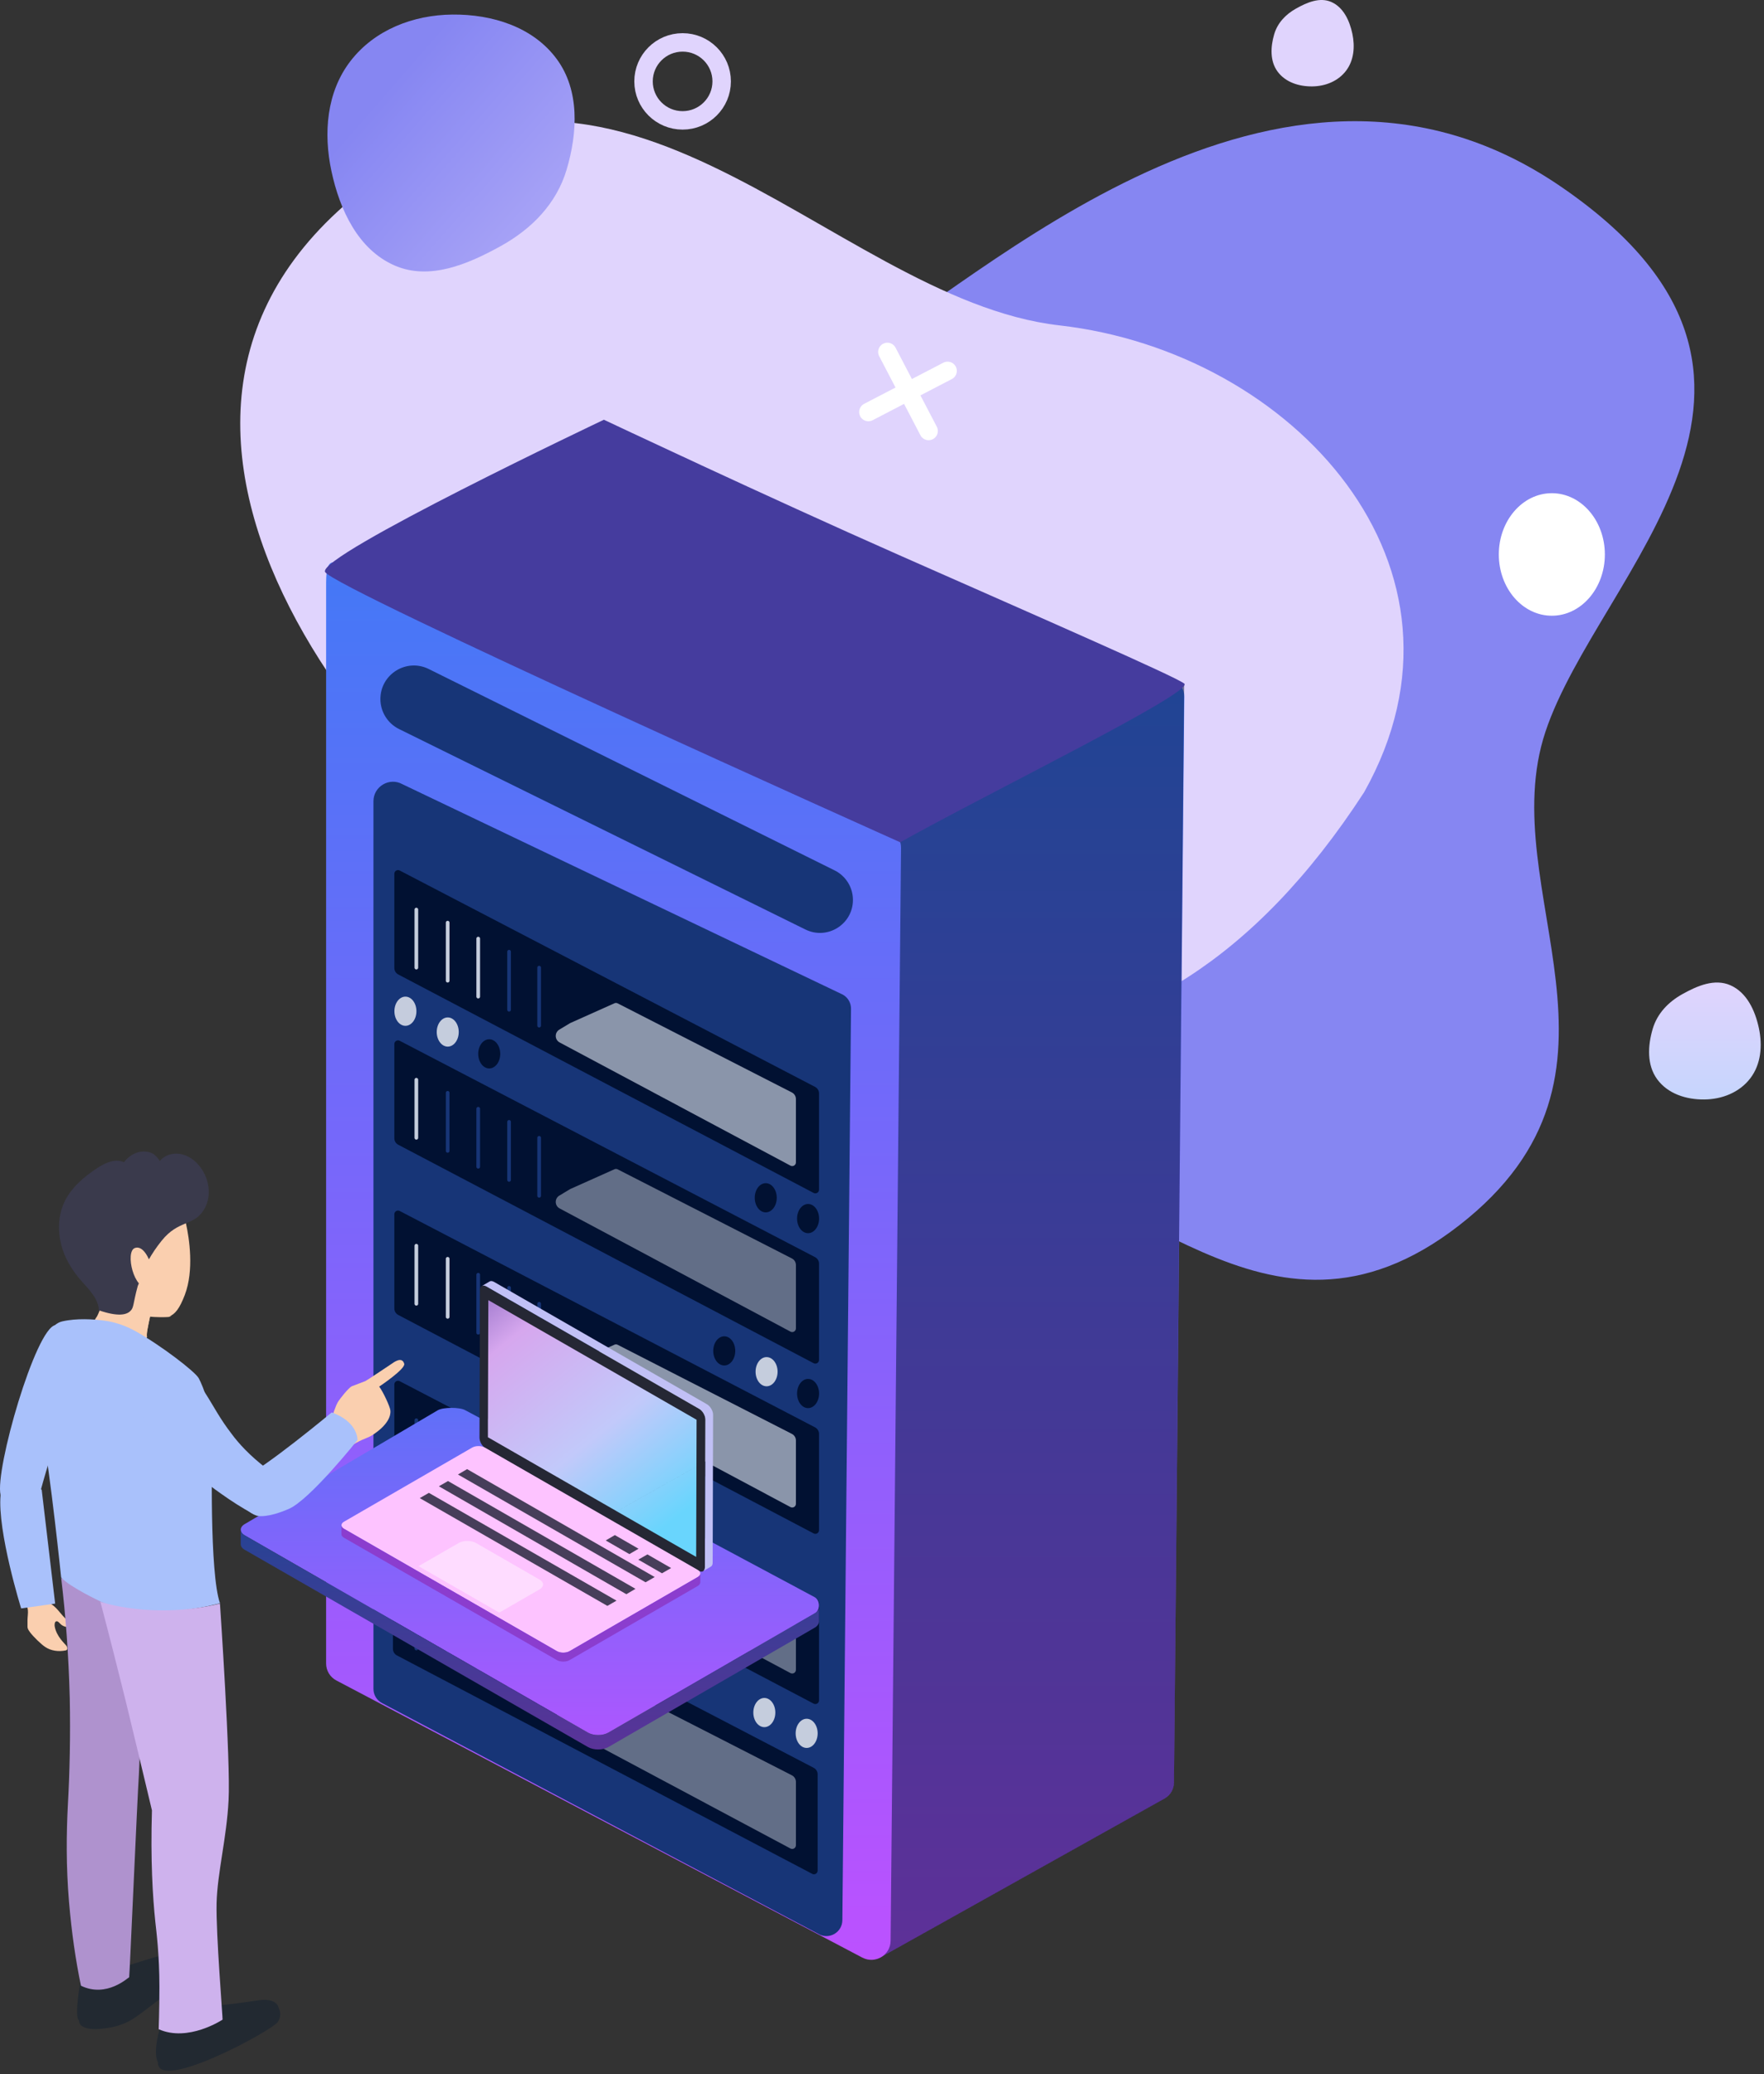 <svg width="478" height="562" viewBox="0 0 478 562" fill="none" xmlns="http://www.w3.org/2000/svg">
<rect x="0" y="0" width="478" height="562" fill="#333333" stroke="none"/>
<path d="M418.781 198.256C433.118 155.228 499.505 102.853 422.832 50.47C346.16 -1.912 264.501 77.285 231.464 95.993C198.426 114.701 157.285 87.886 123 114.078C88.716 140.269 105.797 204.341 123 233.956C140.204 263.571 98.633 305.523 146.553 332.895C194.473 360.266 228.119 322.695 266.863 318.615C305.607 314.535 342.42 373.222 395.405 331.995C448.39 290.768 404.443 241.285 418.781 198.256Z" fill="#8686F2"/>
<path d="M369.638 214.66C403.9 153.67 350.279 95.362 287.106 88.163C223.934 80.964 163.986 -9.538 91.476 57.31C18.967 124.158 112.563 228.931 172.989 257.854C233.414 286.777 309.213 307.717 369.638 214.66Z" fill="#E0D4FD"/>
<path fill-rule="evenodd" clip-rule="evenodd" d="M122.599 3.944C111.974 4.044 101.516 8.064 94.975 16.542C88.507 24.925 87.589 36.029 89.823 46.423C92.091 56.972 97.093 67.615 106.875 71.909C116.333 76.062 126.763 71.63 135.801 66.609C144.101 62 150.795 55.174 153.529 45.997C156.54 35.89 157.101 24.482 150.874 16.016C144.446 7.276 133.36 3.842 122.599 3.944Z" fill="url(#paint0_linear_1409_5839)"/>
<path fill-rule="evenodd" clip-rule="evenodd" d="M355.56 23.413C359.091 23.38 362.567 22.027 364.741 19.176C366.891 16.356 367.196 12.621 366.453 9.125C365.7 5.577 364.037 1.997 360.786 0.552C357.642 -0.844 354.176 0.646 351.172 2.335C348.413 3.886 346.189 6.181 345.28 9.268C344.279 12.668 344.093 16.505 346.162 19.353C348.299 22.292 351.983 23.447 355.56 23.413Z" fill="#E0D4FD"/>
<path fill-rule="evenodd" clip-rule="evenodd" d="M461.811 297.897C466.609 297.852 471.331 296.022 474.285 292.162C477.205 288.346 477.62 283.291 476.611 278.559C475.587 273.757 473.328 268.913 468.911 266.957C464.64 265.067 459.931 267.085 455.85 269.37C452.102 271.469 449.079 274.576 447.845 278.754C446.485 283.354 446.232 288.548 449.044 292.402C451.946 296.38 456.952 297.944 461.811 297.897Z" fill="url(#paint1_linear_1409_5839)"/>
<ellipse cx="184.969" cy="22.052" rx="10.587" ry="10.563" stroke="#E0D4FD" stroke-width="5"/>
<path d="M240.456 95.356L246.042 106.064M251.629 116.772L246.042 106.064M246.042 106.064L256.774 100.489M246.042 106.064L235.31 111.638" stroke="url(#paint2_linear_1409_5839)" stroke-width="5" stroke-linecap="round"/>
<ellipse cx="420.508" cy="150.228" rx="14.368" ry="16.599" fill="white"/>
<path d="M315.775 487.18L238.832 530.184C235.465 532.295 233.326 527.213 233.36 523.243L238.325 228.808C238.325 227.066 239.593 217.186 241.084 216.298L313.279 184.457C316.646 182.413 320.951 184.859 320.918 188.795L318.12 482.959C318.12 484.667 317.216 486.259 315.775 487.163V487.18Z" fill="url(#paint3_linear_1409_5839)"/>
<path d="M315.294 487.483L238.51 530.391C235.143 532.502 231.076 523.789 231.11 519.819L240.363 230.36C240.363 228.618 238.873 220.946 240.364 220.058L313.885 184.754C317.467 182.677 317.82 183.443 320.881 185.629L318.135 483.407C317.972 485.084 316.969 486.461 315.528 487.366L315.294 487.483Z" fill="#011132" fill-opacity="0.5"/>
<path d="M233.692 530.414L91.144 455.311C89.428 454.405 88.367 452.645 88.367 450.717V159.397C88.367 155.441 88.276 150.909 91.743 152.837L241.484 225.121C243.15 226.043 244.177 227.804 244.16 229.715L241.332 525.854C241.299 529.744 237.125 532.225 233.675 530.397L233.692 530.414Z" fill="url(#paint4_linear_1409_5839)"/>
<path d="M221.926 524.064L103.507 461.429C102.083 460.675 101.195 459.201 101.195 457.593V217.103C101.195 213.065 105.534 210.519 109.052 212.479L228.376 269.486C229.766 270.256 230.62 271.73 230.604 273.322L228.258 520.278C228.225 523.528 224.774 525.588 221.893 524.064H221.926Z" fill="#173577"/>
<path d="M221.562 506.827C221.562 507.579 220.762 508.062 220.097 507.712L107.546 448.52C106.888 448.174 106.477 447.493 106.477 446.75V421.238C106.477 420.488 107.273 420.005 107.939 420.351L220.486 478.975C221.147 479.319 221.562 480.003 221.562 480.749V506.827Z" fill="#011132"/>
<path d="M221.937 460.702C221.937 461.454 221.137 461.937 220.472 461.587L107.921 402.395C107.263 402.049 106.852 401.368 106.852 400.625V375.113C106.852 374.363 107.648 373.88 108.314 374.226L220.861 432.85C221.522 433.194 221.937 433.878 221.937 434.624V460.702Z" fill="#011132"/>
<path d="M221.937 414.585C221.937 415.337 221.137 415.82 220.472 415.47L107.921 356.278C107.263 355.932 106.852 355.251 106.852 354.508V328.996C106.852 328.245 107.648 327.762 108.314 328.109L220.861 386.733C221.522 387.077 221.937 387.761 221.937 388.506V414.585Z" fill="#011132"/>
<path d="M221.937 368.468C221.937 369.22 221.137 369.703 220.472 369.353L107.921 310.161C107.263 309.815 106.852 309.133 106.852 308.391V282.879C106.852 282.128 107.648 281.645 108.314 281.992L220.861 340.615C221.522 340.96 221.937 341.644 221.937 342.389V368.468Z" fill="#011132"/>
<path d="M221.937 322.335C221.937 323.087 221.137 323.57 220.472 323.22L107.921 264.028C107.263 263.682 106.852 263.001 106.852 262.258V236.746C106.852 235.995 107.648 235.512 108.314 235.859L220.861 294.483C221.522 294.827 221.937 295.511 221.937 296.256V322.335Z" fill="#011132"/>
<path d="M231.124 243.828C231.124 250.447 224.177 254.766 218.242 251.839L108.138 197.533C105.04 196.005 103.078 192.85 103.078 189.396V189.396C103.078 182.663 110.153 178.275 116.184 181.267L226.162 235.827C229.201 237.335 231.124 240.435 231.124 243.828V243.828Z" fill="#173577"/>
<path d="M109.857 277.938C111.504 277.938 112.839 276.168 112.839 273.985C112.839 271.801 111.504 270.031 109.857 270.031C108.21 270.031 106.875 271.801 106.875 273.985C106.875 276.168 108.21 277.938 109.857 277.938Z" fill="white" fill-opacity="0.75"/>
<path d="M121.326 283.575C122.972 283.575 124.307 281.805 124.307 279.621C124.307 277.438 122.972 275.668 121.326 275.668C119.679 275.668 118.344 277.438 118.344 279.621C118.344 281.805 119.679 283.575 121.326 283.575Z" fill="#C5CDDD"/>
<path d="M132.568 289.489C134.215 289.489 135.55 287.719 135.55 285.535C135.55 283.352 134.215 281.582 132.568 281.582C130.921 281.582 129.586 283.352 129.586 285.535C129.586 287.719 130.921 289.489 132.568 289.489Z" fill="#011132"/>
<path d="M207.497 328.485C209.144 328.485 210.479 326.715 210.479 324.532C210.479 322.348 209.144 320.578 207.497 320.578C205.851 320.578 204.516 322.348 204.516 324.532C204.516 326.715 205.851 328.485 207.497 328.485Z" fill="#011132"/>
<path d="M218.966 334.122C220.613 334.122 221.948 332.352 221.948 330.168C221.948 327.985 220.613 326.215 218.966 326.215C217.319 326.215 215.984 327.985 215.984 330.168C215.984 332.352 217.319 334.122 218.966 334.122Z" fill="#011132"/>
<path d="M207.115 467.958C208.761 467.958 210.096 466.188 210.096 464.004C210.096 461.821 208.761 460.051 207.115 460.051C205.468 460.051 204.133 461.821 204.133 464.004C204.133 466.188 205.468 467.958 207.115 467.958Z" fill="#C5CDDD"/>
<path d="M218.583 473.594C220.23 473.594 221.565 471.824 221.565 469.641C221.565 467.458 220.23 465.688 218.583 465.688C216.937 465.688 215.602 467.458 215.602 469.641C215.602 471.824 216.937 473.594 218.583 473.594Z" fill="#C5CDDD"/>
<path d="M196.255 369.969C197.902 369.969 199.237 368.199 199.237 366.016C199.237 363.833 197.902 362.062 196.255 362.062C194.608 362.062 193.273 363.833 193.273 366.016C193.273 368.199 194.608 369.969 196.255 369.969Z" fill="#011132"/>
<path d="M207.724 375.606C209.371 375.606 210.706 373.836 210.706 371.653C210.706 369.469 209.371 367.699 207.724 367.699C206.077 367.699 204.742 369.469 204.742 371.653C204.742 373.836 206.077 375.606 207.724 375.606Z" fill="#C5CDDD"/>
<path d="M218.966 381.52C220.613 381.52 221.948 379.75 221.948 377.567C221.948 375.383 220.613 373.613 218.966 373.613C217.319 373.613 215.984 375.383 215.984 377.567C215.984 379.75 217.319 381.52 218.966 381.52Z" fill="#011132"/>
<path d="M109.857 417.028C111.504 417.028 112.839 415.258 112.839 413.075C112.839 410.891 111.504 409.121 109.857 409.121C108.21 409.121 106.875 410.891 106.875 413.075C106.875 415.258 108.21 417.028 109.857 417.028Z" fill="#011132"/>
<path d="M121.326 422.665C122.972 422.665 124.307 420.895 124.307 418.711C124.307 416.528 122.972 414.758 121.326 414.758C119.679 414.758 118.344 416.528 118.344 418.711C118.344 420.895 119.679 422.665 121.326 422.665Z" fill="#011132"/>
<path d="M132.568 428.579C134.215 428.579 135.55 426.809 135.55 424.625C135.55 422.442 134.215 420.672 132.568 420.672C130.921 420.672 129.586 422.442 129.586 424.625C129.586 426.809 130.921 428.579 132.568 428.579Z" fill="#011132"/>
<path d="M112.82 246.441V262.171" stroke="#C5CDDD" stroke-miterlimit="10" stroke-linecap="round"/>
<path d="M121.305 249.984V265.714" stroke="#C5CDDD" stroke-miterlimit="10" stroke-linecap="round"/>
<path d="M137.945 257.855V273.586" stroke="#173577" stroke-miterlimit="10" stroke-linecap="round"/>
<path d="M129.586 254.309V270.022" stroke="#C5CDDD" stroke-miterlimit="10" stroke-linecap="round"/>
<path d="M146.094 262.18V277.893" stroke="#173577" stroke-miterlimit="10" stroke-linecap="round"/>
<path d="M112.82 292.547V308.277" stroke="#C5CDDD" stroke-miterlimit="10" stroke-linecap="round"/>
<path d="M121.305 296.09V311.82" stroke="#173577" stroke-miterlimit="10" stroke-linecap="round"/>
<path d="M137.945 303.961V319.691" stroke="#173577" stroke-miterlimit="10" stroke-linecap="round"/>
<path d="M129.586 300.41V316.123" stroke="#173577" stroke-miterlimit="10" stroke-linecap="round"/>
<path d="M146.094 308.285V323.998" stroke="#173577" stroke-miterlimit="10" stroke-linecap="round"/>
<path d="M112.82 337.52V353.25" stroke="#C5CDDD" stroke-miterlimit="10" stroke-linecap="round"/>
<path d="M121.305 341.062V356.793" stroke="#C5CDDD" stroke-miterlimit="10" stroke-linecap="round"/>
<path d="M137.945 348.934V364.664" stroke="#173577" stroke-miterlimit="10" stroke-linecap="round"/>
<path d="M129.586 345.383V361.096" stroke="#173577" stroke-miterlimit="10" stroke-linecap="round"/>
<path d="M146.094 353.258V368.971" stroke="#173577" stroke-miterlimit="10" stroke-linecap="round"/>
<path d="M112.82 384.797V400.527" stroke="#173577" stroke-miterlimit="10" stroke-linecap="round"/>
<path d="M121.305 388.34V404.07" stroke="#173577" stroke-miterlimit="10" stroke-linecap="round"/>
<path d="M137.945 396.211V411.941" stroke="#173577" stroke-miterlimit="10" stroke-linecap="round"/>
<path d="M129.586 392.66V408.373" stroke="#173577" stroke-miterlimit="10" stroke-linecap="round"/>
<path d="M146.094 400.527V416.241" stroke="#173577" stroke-miterlimit="10" stroke-linecap="round"/>
<path d="M112.82 430.914V446.644" stroke="#173577" stroke-miterlimit="10" stroke-linecap="round"/>
<path d="M121.305 434.457V450.187" stroke="#173577" stroke-miterlimit="10" stroke-linecap="round"/>
<path d="M137.945 442.328V458.058" stroke="#173577" stroke-miterlimit="10" stroke-linecap="round"/>
<path d="M129.586 438.777V454.491" stroke="#173577" stroke-miterlimit="10" stroke-linecap="round"/>
<path d="M146.094 446.645V462.358" stroke="#173577" stroke-miterlimit="10" stroke-linecap="round"/>
<path d="M215.672 314.944C215.672 315.699 214.867 316.182 214.201 315.826L151.652 282.447C150.281 281.715 150.232 279.768 151.564 278.968L154.527 277.187L166.503 271.828C166.779 271.705 167.097 271.713 167.367 271.851L214.583 295.997C215.251 296.339 215.672 297.026 215.672 297.777L215.672 314.944Z" fill="#C5CDDD" fill-opacity="0.7"/>
<path d="M215.672 359.917C215.672 360.672 214.867 361.154 214.201 360.799L151.652 327.419C150.281 326.688 150.232 324.741 151.564 323.941L154.527 322.16L166.503 316.801C166.779 316.677 167.097 316.686 167.367 316.824L214.583 340.969C215.251 341.311 215.672 341.999 215.672 342.75L215.672 359.917Z" fill="#C5CDDD" fill-opacity="0.5"/>
<path d="M215.672 407.452C215.672 408.207 214.867 408.69 214.201 408.334L151.652 374.955C150.281 374.223 150.232 372.276 151.564 371.476L154.527 369.695L166.503 364.336C166.779 364.213 167.097 364.221 167.367 364.359L214.583 388.505C215.251 388.846 215.672 389.534 215.672 390.285L215.672 407.452Z" fill="#C5CDDD" fill-opacity="0.7"/>
<path d="M215.672 452.428C215.672 453.183 214.867 453.666 214.201 453.311L151.652 419.931C150.281 419.2 150.232 417.253 151.564 416.452L154.527 414.672L166.503 409.313C166.779 409.189 167.097 409.197 167.367 409.335L214.583 433.481C215.251 433.823 215.672 434.511 215.672 435.262L215.672 452.428Z" fill="#C5CDDD" fill-opacity="0.5"/>
<path d="M215.672 499.96C215.672 500.715 214.867 501.197 214.201 500.842L151.652 467.462C150.281 466.731 150.232 464.784 151.564 463.984L154.527 462.203L166.503 456.844C166.779 456.72 167.097 456.729 167.367 456.867L214.583 481.012C215.251 481.354 215.672 482.042 215.672 482.793L215.672 499.96Z" fill="#C5CDDD" fill-opacity="0.5"/>
<path d="M163.639 113.725C163.639 113.725 207.616 134.492 243.766 150.459C283.762 168.126 317.806 182.997 320.885 185.191C323.963 187.385 267.809 214.849 243.921 228.208C243.921 228.208 90.29 159.347 88.086 154.965C85.881 150.584 163.639 113.725 163.639 113.725Z" fill="#453C9E"/>
<path d="M220.779 432.753C222.291 433.596 222.291 436.336 220.779 437.178L164.797 469.464C163.286 470.306 160.868 470.306 159.356 469.464L66.376 416.034C64.864 415.192 64.864 413.748 66.376 412.906L118.646 382.087C120.158 381.245 124.557 381.241 126.069 382.083L220.779 432.753Z" fill="url(#paint5_linear_1409_5839)"/>
<path d="M220.787 437.092L164.805 469.463C163.293 470.305 160.875 470.305 159.364 469.463L66.383 416.033C65.597 415.612 65.234 415.01 65.234 414.469V418.38C65.234 418.981 65.597 419.523 66.383 419.944L159.364 473.374C160.875 474.216 163.293 474.216 164.805 473.374L220.787 441.003C221.512 440.582 221.875 439.98 221.935 439.439V435.528C221.935 436.069 221.572 436.671 220.787 437.092Z" fill="url(#paint6_linear_1409_5839)"/>
<path d="M189.437 381.722C190.375 382.245 191.126 383.552 191.126 384.634L191.013 424.628C191.013 425.711 190.263 426.122 189.325 425.599L131.618 392.439C130.68 391.916 129.93 390.609 129.93 389.526L130.042 349.533C130.042 348.45 130.793 348.039 131.731 348.562L189.437 381.722Z" fill="#252734"/>
<path d="M191.579 380.479L133.872 347.319C133.384 347.057 132.972 347.02 132.671 347.207L130.57 348.439C130.87 348.252 131.321 348.289 131.771 348.551L189.478 381.711C190.416 382.234 191.166 383.541 191.166 384.624L191.016 424.618C191.016 425.14 190.829 425.514 190.528 425.701L192.629 424.468C192.93 424.282 193.117 423.908 193.117 423.385L193.23 383.391C193.267 382.346 192.517 381.039 191.579 380.479Z" fill="#C1C0F6"/>
<path fill-rule="evenodd" clip-rule="evenodd" d="M132.226 384.478L132.324 352.266L160.609 368.507L160.614 368.504L188.755 384.673L188.717 397.37L167.143 409.469L132.216 389.419L132.211 389.421V389.416V384.487L132.226 384.478ZM132.211 389.421L188.642 421.835L188.717 397.375L167.143 409.474L132.211 389.421Z" fill="url(#paint7_linear_1409_5839)"/>
<path d="M189.063 425.353C190.001 425.876 190.001 426.772 189.063 427.295L154.318 447.385C153.38 447.908 151.88 447.908 150.942 447.385L93.235 414.225C92.297 413.702 92.297 412.806 93.235 412.283L127.979 392.193C128.917 391.67 130.418 391.67 131.356 392.193L189.063 425.353Z" fill="#FDC3FF"/>
<path d="M189.056 427.295L154.312 447.385C153.374 447.908 151.873 447.908 150.935 447.385L93.228 414.225C92.741 413.963 92.516 413.59 92.516 413.254V415.681C92.516 416.055 92.741 416.391 93.228 416.652L150.935 449.812C151.873 450.335 153.374 450.335 154.312 449.812L189.056 429.722C189.507 429.461 189.732 429.087 189.769 428.751V426.324C189.769 426.66 189.544 427.033 189.056 427.295Z" fill="#8B3DCE"/>
<path d="M146.17 427.964C147.483 428.711 147.483 429.906 146.17 430.652L135.289 436.926L113.414 424.341L124.295 418.068C125.571 417.321 127.672 417.321 128.985 418.068L146.17 427.964Z" fill="#FEDCFF"/>
<path d="M181.853 424.853L179.377 426.272L172.961 422.575L175.437 421.156L181.853 424.853Z" fill="#473E5A"/>
<path d="M173.025 419.619L170.549 421.075L164.133 417.378L166.609 415.922L173.025 419.619Z" fill="#473E5A"/>
<path d="M177.411 427.29L174.934 428.709L124.094 399.507L126.57 398.051L177.411 427.29Z" fill="#473E5A"/>
<path d="M172.201 430.483L169.725 431.939L118.922 402.7L121.398 401.281L172.201 430.483Z" fill="#473E5A"/>
<path d="M167.059 433.686L164.583 435.105L113.742 405.903L116.219 404.484L167.059 433.686Z" fill="#473E5A"/>
<path d="M18.997 439.488C16.87 438.29 15.857 435.794 13.832 434.596C12.617 433.897 11.705 433.597 11.401 432L6.642 433.697C7.047 434.496 7.452 435.295 7.553 436.193C7.654 436.992 7.452 438.19 7.452 438.988C7.452 439.587 7.452 440.186 7.452 440.686C7.452 441.384 7.756 441.684 8.161 442.283C8.971 443.381 11.199 445.577 12.313 446.276C13.832 447.275 15.857 447.574 17.782 447.175C18.389 447.075 18.389 446.376 17.883 445.777C17.478 445.278 15.351 443.381 14.845 440.785C14.743 440.386 14.743 439.388 15.25 439.288C15.655 439.188 15.959 439.587 16.262 439.887C16.971 440.686 18.288 441.085 19.301 440.686C19.503 440.586 19.807 440.386 19.807 440.186C19.605 439.787 19.301 439.587 18.997 439.488Z" fill="#FACFAF"/>
<path d="M21.431 547.41C21.431 547.41 20.925 550.205 27.204 549.706C29.33 549.506 31.052 549.207 32.672 548.608C35.913 547.51 37.331 546.112 43.205 541.719C48.268 537.925 49.99 536.827 49.99 534.831C49.99 534.731 49.99 532.435 48.673 531.736C45.736 530.138 40.774 537.726 30.039 543.616C26.495 545.613 23.457 546.711 21.431 547.41Z" fill="#222931"/>
<path d="M21.827 536.626C21.827 536.626 20.004 546.609 21.422 547.408C22.84 548.306 31.347 549.804 34.79 547.008C38.335 544.213 51.196 535.627 49.475 532.732C47.753 529.837 45.12 529.537 42.892 530.036C40.765 530.536 21.827 536.626 21.827 536.626Z" fill="#222931"/>
<path d="M16.57 427.504C16.57 427.504 28.115 434.692 39.559 433.294C39.559 433.294 37.939 474.826 37.635 480.816C37.23 486.806 35.103 535.725 35.002 535.725C34.799 535.725 28.925 541.416 21.938 538.021C20.52 531.232 19.406 523.645 18.697 515.259C17.887 505.575 17.988 496.69 18.393 489.002C18.9 480.017 19.102 470.333 18.9 460.05C18.596 448.369 17.786 437.487 16.57 427.504Z" fill="#AF92CE"/>
<path d="M75.299 543.719C75.299 543.719 76.717 545.516 75.299 547.812C73.882 550.108 42.589 567.08 42.791 558.794C42.994 550.508 75.299 543.719 75.299 543.719Z" fill="#222931"/>
<path d="M43.601 548.608C43.601 548.608 40.563 557.693 43.601 559.689C46.639 561.686 76.515 551.303 75.401 543.716C75.401 543.716 74.894 541.419 70.439 541.919C65.983 542.518 58.083 543.915 51.703 543.416L43.601 548.608Z" fill="#222931"/>
<path d="M14.54 391.868C14.54 391.868 10.489 404.946 10.084 407.742C9.679 410.537 1.679 411.635 0.159 405.046C-1.461 398.357 9.679 359.721 15.046 359.022C20.313 358.323 19.806 383.482 14.54 391.868Z" fill="#A9C1FB"/>
<path d="M11.3 403.644L14.946 434.493L5.73 435.791C5.73 435.791 -0.751 414.925 0.16 405.042C1.072 395.058 11.3 403.644 11.3 403.644Z" fill="#A9C1FB"/>
<path d="M93.635 391.866C93.432 391.666 93.23 391.367 93.128 391.067C92.825 390.568 92.622 390.169 92.318 389.669C91.508 388.172 90.698 386.674 89.685 385.277C89.989 383.679 90.9 380.984 91.609 379.786C92.116 378.987 94.445 375.992 95.356 375.593C96.166 375.293 99.002 374.195 99.002 374.195C99.61 373.895 103.863 371 105.99 369.602C106.699 369.103 108.927 367.406 109.534 369.503C109.94 370.9 102.749 375.692 102.749 375.692C103.762 376.99 105.686 381.084 105.787 382.182C106.091 385.776 100.926 388.871 100.319 389.17C99.205 389.769 97.382 390.169 94.749 392.065C94.647 392.165 94.445 392.365 94.344 392.465C94.04 392.265 93.837 392.065 93.635 391.866Z" fill="#FACFAF"/>
<path d="M50.388 331.469C48.666 323.282 42.388 317.292 33.779 318.191C24.564 319.089 17.981 327.176 18.892 336.261C19.5 341.552 22.538 345.945 26.792 348.541C26.792 348.541 27.095 349.539 27.5 350.537C27.5 350.537 27.5 350.837 27.399 351.336C27.5 351.735 27.602 352.235 27.703 352.634C27.906 355.13 26.893 357.426 25.678 359.722C25.982 359.922 26.184 360.022 26.488 360.221C26.589 360.221 26.69 360.321 26.69 360.321C28.209 360.82 29.729 361.22 31.349 361.619C31.956 361.719 32.463 361.819 33.071 361.919C33.374 361.919 33.678 362.018 33.982 362.018C35.602 362.218 37.223 362.218 38.944 362.318C39.248 362.318 39.552 362.318 39.856 362.318C39.755 361.819 39.755 361.32 39.856 360.721C40.16 359.123 40.666 356.627 40.666 356.627C41.881 356.727 45.122 356.827 45.73 356.727C47.451 356.128 48.666 354.531 50.084 350.837C52.616 344.148 51.3 335.562 50.388 331.469Z" fill="#FACFAF"/>
<path d="M25.981 357.119C26.285 356.72 26.488 356.32 26.69 355.821C27.5 354.024 27.5 352.327 27.399 351.229C29.83 351.628 32.767 352.127 33.475 352.227C34.792 352.227 39.147 345.938 39.147 345.938C39.147 345.938 39.754 351.329 40.362 352.726C40.97 354.224 44.919 356.52 46.438 356.52C46.236 356.62 46.033 356.72 45.73 356.82C45.122 356.919 41.78 356.919 40.666 356.72C40.362 357.918 40.058 359.315 39.856 360.813C39.754 361.612 39.754 362.41 39.754 363.109C39.248 363.009 38.843 363.009 38.539 362.909C36.311 362.51 35.602 362.211 33.982 362.011C33.779 362.011 33.475 362.011 33.07 361.911C32.463 361.811 31.855 361.711 31.349 361.612C29.729 361.312 28.209 360.813 26.69 360.314C26.589 360.314 26.488 360.214 26.488 360.214C25.981 359.914 25.576 359.615 25.07 359.315C24.969 359.216 24.867 359.116 24.766 359.016C24.766 359.016 24.766 359.016 24.766 358.916C24.969 358.716 25.171 358.417 25.374 358.117C25.576 357.818 25.779 357.419 25.981 357.119Z" fill="#FACFAF"/>
<path d="M28.315 357.821C31.252 358.221 34.088 359.219 36.62 360.617C43.608 364.51 52.823 371.598 53.836 373.395C55.051 375.592 57.786 382.78 57.583 388.67C57.381 394.66 56.773 426.208 59.609 434.395C59.609 434.395 40.164 439.886 27.201 433.895C27.201 433.895 18.897 430.002 16.568 427.406C16.568 427.406 13.732 399.752 11.302 386.574C8.871 373.395 10.998 359.319 16.872 358.021C20.821 357.122 25.277 357.422 28.315 357.821Z" fill="#A9C1FB"/>
<path d="M59.604 434.491C59.604 434.491 62.541 477.62 61.933 487.803C61.427 497.986 58.895 507.371 58.693 515.657C58.49 523.944 60.414 547.205 60.313 547.205C60.313 547.205 50.996 553.395 42.995 549.801C42.995 549.801 43.198 544.609 43.198 538.32C43.198 529.734 42.388 523.444 42.084 520.649C41.375 513.86 40.767 503.977 41.172 490.499C38.843 480.615 36.413 470.632 33.982 460.548C31.754 451.563 29.526 442.778 27.197 433.992C27.197 433.992 41.274 438.884 59.604 434.491Z" fill="#CEB2ED"/>
<path d="M72.467 398.055C72.872 398.754 74.087 400.75 73.783 403.246C73.48 406.241 71.353 408.837 68.315 410.035C65.58 408.538 62.745 406.741 59.808 404.644C50.997 398.454 44.414 391.665 39.655 385.775C39.047 384.577 37.933 382.181 38.338 378.986C38.338 378.687 39.249 372.797 43.604 371.299C44.313 371.099 45.934 370.6 48.567 371.399C55.149 373.495 56.466 380.384 62.745 388.471C64.568 390.967 67.707 394.461 72.467 398.055Z" fill="#A9C1FB"/>
<path d="M69.94 410.733C69.94 410.733 72.472 411.332 78.245 408.836C84.017 406.341 96.879 390.167 96.879 390.167C96.879 390.167 97.081 385.275 89.891 382.68C89.891 382.68 71.561 397.954 65.687 400.45C59.712 402.946 67.105 410.434 69.94 410.733Z" fill="#A9C1FB"/>
<path d="M39.048 343.745C39.149 343.446 40.871 339.752 43.808 336.158C48.365 330.467 52.517 332.264 55.252 327.772C57.277 324.477 56.872 320.184 54.745 316.89C53.53 314.993 51.707 313.395 49.479 312.796C47.251 312.197 44.719 312.796 43.301 314.593C43.099 314.194 42.491 313.295 41.478 312.597C39.959 311.798 38.542 311.998 37.833 312.097C35.402 312.597 33.984 314.394 33.579 314.893C31.149 313.795 28.414 315.093 26.186 316.59C22.541 318.986 18.996 322.081 17.274 326.074C15.755 329.569 15.654 333.562 16.566 337.156C17.477 340.85 19.502 344.144 22.034 347.04C24.161 349.436 26.693 351.932 26.794 355.026C32.06 356.824 34.288 356.224 35.301 355.226C36.314 354.328 36.01 353.229 37.326 348.437C37.731 347.639 38.339 345.542 39.048 343.745Z" fill="#3A3A4C"/>
<path d="M40.87 342.747C40.87 342.348 39.148 337.156 36.515 338.155C33.882 339.153 36.211 349.835 40.465 348.937C44.617 348.138 40.87 342.747 40.87 342.747Z" fill="#FACFAF"/>
<defs>
<linearGradient id="paint0_linear_1409_5839" x1="122.218" y1="3.941" x2="235.44" y2="102.508" gradientUnits="userSpaceOnUse">
<stop stop-color="#8686F2"/>
<stop offset="1" stop-color="#E0D4FD"/>
</linearGradient>
<linearGradient id="paint1_linear_1409_5839" x1="461.983" y1="297.898" x2="461.983" y2="266.209" gradientUnits="userSpaceOnUse">
<stop stop-color="#C6D5FD"/>
<stop offset="1" stop-color="#E0D4FD"/>
</linearGradient>
<linearGradient id="paint2_linear_1409_5839" x1="256.774" y1="100.489" x2="235.331" y2="111.677" gradientUnits="userSpaceOnUse">
<stop stop-color="white"/>
</linearGradient>
<linearGradient id="paint3_linear_1409_5839" x1="280.771" y1="183.719" x2="280.771" y2="530.338" gradientUnits="userSpaceOnUse">
<stop stop-color="#4179F6"/>
<stop offset="1" stop-color="#BC51FF"/>
</linearGradient>
<linearGradient id="paint4_linear_1409_5839" x1="166.263" y1="144.041" x2="166.263" y2="531.01" gradientUnits="userSpaceOnUse">
<stop stop-color="#4179F6"/>
<stop offset="1" stop-color="#BC51FF"/>
</linearGradient>
<linearGradient id="paint5_linear_1409_5839" x1="143.577" y1="379.899" x2="143.577" y2="470.092" gradientUnits="userSpaceOnUse">
<stop stop-color="#5E70F8"/>
<stop offset="1" stop-color="#AC57FE"/>
</linearGradient>
<linearGradient id="paint6_linear_1409_5839" x1="143.585" y1="414.469" x2="143.585" y2="474.006" gradientUnits="userSpaceOnUse">
<stop stop-color="#274394"/>
<stop offset="1" stop-color="#5A3398"/>
</linearGradient>
<linearGradient id="paint7_linear_1409_5839" x1="132.148" y1="352.219" x2="188.439" y2="422.021" gradientUnits="userSpaceOnUse">
<stop stop-color="#A780D2"/>
<stop offset="0.135" stop-color="#D6A7EE"/>
<stop offset="0.526" stop-color="#C2C9FA"/>
<stop offset="0.87" stop-color="#69D5FD"/>
</linearGradient>
</defs>
</svg>
